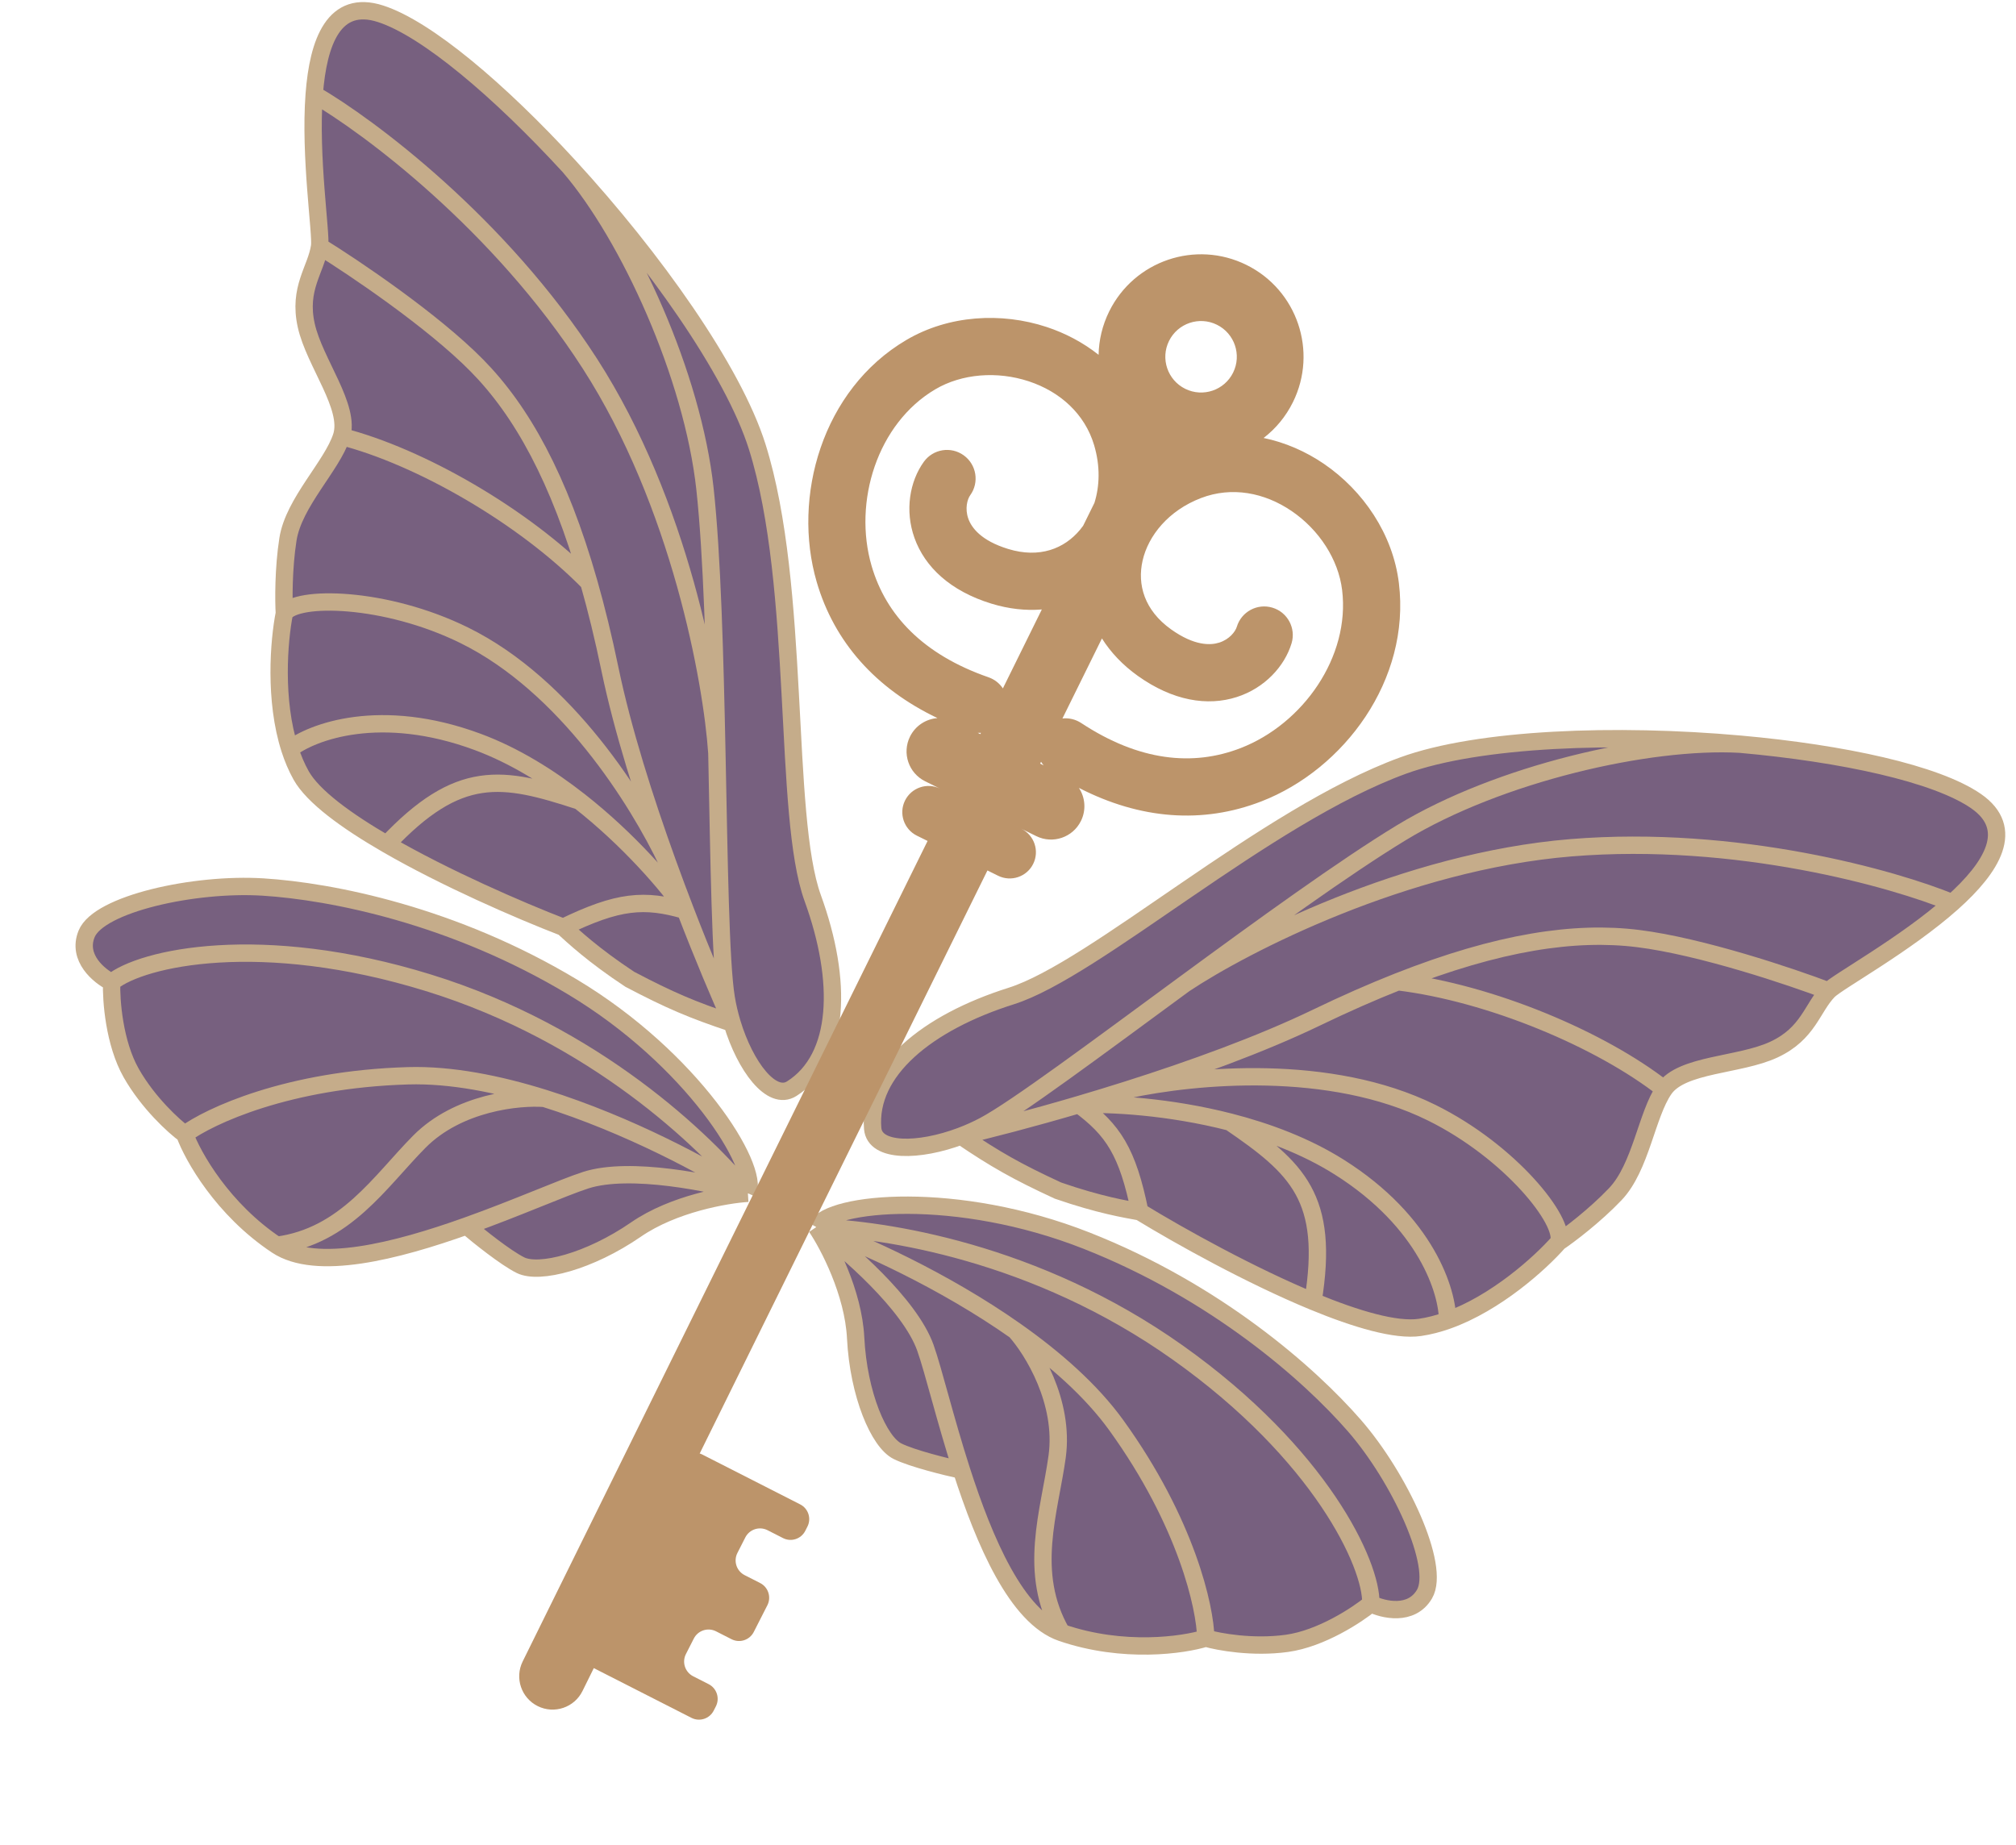 <?xml version="1.0" encoding="UTF-8"?> <svg xmlns="http://www.w3.org/2000/svg" width="366" height="335" viewBox="0 0 366 335" fill="none"><path d="M148.204 222.773C150.711 218.166 173.762 215.983 197.247 225.235C220.733 234.487 237.685 249.398 245.891 258.824C254.096 268.25 261.586 284.335 258.613 289.413C256.234 293.476 251.128 292.265 248.872 291.152C246.383 293.196 239.849 297.499 233.629 298.356C227.409 299.214 221.221 298.077 218.905 297.402C214.85 298.673 203.939 300.255 192.744 296.414C184.581 293.612 178.721 279.856 174.556 266.91C171.815 266.322 165.655 264.812 162.948 263.476C159.564 261.806 155.863 253.201 155.34 242.891C154.922 234.644 150.408 226.042 148.204 222.773Z" fill="#77607F"></path><path d="M148.204 222.773C150.711 218.166 173.762 215.983 197.247 225.235C220.733 234.487 237.685 249.398 245.891 258.824C254.096 268.25 261.586 284.335 258.613 289.413C256.234 293.476 251.128 292.265 248.872 291.152M148.204 222.773C153.631 226.776 165.189 236.765 168.006 244.7C169.472 248.833 171.582 257.664 174.556 266.91M148.204 222.773C150.408 226.042 154.922 234.644 155.34 242.891C155.863 253.201 159.564 261.806 162.948 263.476C165.655 264.812 171.815 266.322 174.556 266.91M148.204 222.773C160.393 223.178 187.958 227.196 213.853 245.585C239.749 263.975 249.085 284.088 248.872 291.152M148.204 222.773C156.465 225.746 171.365 232.467 184.34 241.601M248.872 291.152C246.383 293.196 239.849 297.499 233.629 298.356C227.409 299.214 221.221 298.077 218.905 297.402M218.905 297.402C214.85 298.673 203.939 300.255 192.744 296.414M218.905 297.402C218.814 291.903 215.44 276.477 202.672 258.769C198.122 252.457 191.526 246.659 184.34 241.601M192.744 296.414C184.581 293.612 178.721 279.856 174.556 266.91M192.744 296.414C186.462 285.525 190.548 274.432 191.921 264.45C193.294 254.468 187.439 245.058 184.34 241.601" stroke="#C5AC8A" stroke-width="3.149"></path><path d="M135.78 216.642C137.912 211.849 125.621 192.227 103.991 179.215C82.361 166.203 60.214 161.819 47.741 161.04C35.269 160.262 17.945 164.102 15.723 169.551C13.946 173.911 18.014 177.227 20.269 178.34C20.161 181.559 20.721 189.363 23.824 194.821C26.928 200.28 31.593 204.499 33.538 205.927C34.997 209.919 40.378 219.541 50.237 226.089C57.427 230.864 71.91 227.146 84.719 222.576C86.853 224.395 91.799 228.365 94.506 229.701C97.889 231.371 106.971 229.074 115.471 223.217C122.272 218.531 131.844 216.881 135.78 216.642Z" fill="#77607F"></path><path d="M135.78 216.642C137.912 211.849 125.621 192.227 103.991 179.215C82.361 166.203 60.214 161.819 47.741 161.04C35.269 160.262 17.945 164.102 15.723 169.551C13.946 173.911 18.014 177.227 20.269 178.34M135.78 216.642C129.302 214.769 114.342 211.673 106.331 214.265C102.159 215.614 93.866 219.313 84.719 222.576M135.78 216.642C131.844 216.881 122.272 218.531 115.471 223.217C106.971 229.074 97.889 231.371 94.506 229.701C91.799 228.365 86.853 224.395 84.719 222.576M135.78 216.642C128.044 207.214 108.086 187.781 77.738 178.415C47.389 169.048 25.746 173.874 20.269 178.34M135.78 216.642C128.395 211.894 113.996 204.156 98.854 199.414M20.269 178.34C20.161 181.559 20.721 189.363 23.824 194.821C26.928 200.28 31.593 204.499 33.538 205.927M33.538 205.927C34.997 209.919 40.378 219.541 50.237 226.089M33.538 205.927C37.959 202.653 52.255 195.948 74.076 195.309C81.854 195.081 90.468 196.788 98.854 199.414M50.237 226.089C57.427 230.864 71.91 227.146 84.719 222.576M50.237 226.089C62.701 224.452 69.02 214.46 76.108 207.298C83.195 200.136 94.225 199.058 98.854 199.414" stroke="#C5AC8A" stroke-width="3.149"></path><path d="M158.435 204.892C157.531 194.448 168.297 185.654 183.581 180.83C198.865 176.007 229.628 148.135 254.729 138.986C268.436 133.99 293.441 133.1 315.908 135.108C334.586 136.778 351.51 140.451 358.731 145.434C366.024 150.467 361.627 157.484 354.439 163.904C345.949 171.487 333.566 178.237 331.955 179.901C328.982 182.972 328.322 187.641 322.036 190.561C315.751 193.482 305.327 193.12 302.133 197.747C298.939 202.375 297.909 211.911 293.249 216.807C289.521 220.724 284.844 224.243 282.971 225.512C279.629 229.314 271.592 236.588 262.794 239.719C261.137 240.309 259.453 240.751 257.768 240.996C253.421 241.628 246.22 239.51 238.37 236.262C227.026 231.569 214.328 224.518 206.93 220.001C204.403 219.538 199.662 218.779 192.078 216.156C184.623 212.707 180.775 210.532 174.462 206.256C166.788 209.142 158.811 209.233 158.435 204.892Z" fill="#77607F"></path><path d="M331.955 179.901C328.982 182.972 328.322 187.641 322.036 190.561C315.751 193.482 305.327 193.12 302.133 197.747M331.955 179.901C325.195 177.326 308.82 171.82 297.403 170.398C285.998 168.978 272.18 170.962 253.772 178.236M331.955 179.901C333.566 178.237 345.949 171.487 354.439 163.904M302.133 197.747C298.939 202.375 297.909 211.911 293.249 216.807C289.521 220.724 284.844 224.243 282.971 225.512M302.133 197.747C290.604 188.678 270.527 180.278 253.772 178.236M282.971 225.512C279.629 229.314 271.592 236.588 262.794 239.719M282.971 225.512C284.279 221.81 274.29 209.121 259.932 202.017C241.471 192.883 217.002 195.214 204.717 197.842M206.93 220.001C204.403 219.538 199.662 218.779 192.078 216.156C184.623 212.707 180.775 210.532 174.462 206.256M206.93 220.001C204.712 209.129 202.122 205.145 195.876 200.543M206.93 220.001C214.328 224.518 227.026 231.569 238.37 236.262M315.908 135.108C293.441 133.1 268.436 133.99 254.729 138.986C229.628 148.135 198.865 176.007 183.581 180.83C168.297 185.654 157.531 194.448 158.435 204.892C158.811 209.233 166.788 209.142 174.462 206.256M315.908 135.108C334.586 136.778 351.51 140.451 358.731 145.434C366.024 150.467 361.627 157.484 354.439 163.904M315.908 135.108C299.293 134.175 272.076 140.454 254.436 151.166C244.072 157.46 229.114 168.307 215.048 178.636M174.462 206.256C175.912 205.711 177.352 205.065 178.728 204.331C184.459 201.272 199.187 190.283 215.048 178.636M174.462 206.256C179.431 205.102 187.114 203.122 195.876 200.543M215.048 178.636C225.888 171.422 255.097 156.376 285.211 153.912C315.325 151.448 343.91 159.547 354.439 163.904M195.876 200.543C201.53 200.3 212.215 200.867 223.306 203.715M195.876 200.543C198.727 199.704 201.693 198.801 204.717 197.842M262.794 239.719C261.137 240.309 259.453 240.751 257.768 240.996C253.421 241.628 246.22 239.51 238.37 236.262M262.794 239.719C262.85 234.603 258.99 221.87 243.103 211.868C237.063 208.066 230.108 205.461 223.306 203.715M223.306 203.715C235.536 212.083 241.447 217.422 238.37 236.262M204.717 197.842C216.351 194.155 228.842 189.643 238.984 184.755C244.226 182.227 249.144 180.064 253.772 178.236" stroke="#C5AC8A" stroke-width="3.149"></path><path d="M143.747 197.645C152.587 192.009 153.018 178.114 147.548 163.049C142.079 147.985 145.485 106.613 137.477 81.125C133.104 67.207 118.6 46.819 103.338 30.209C90.651 16.401 77.44 5.203 69.092 2.503C60.661 -0.223 57.766 7.536 57.043 17.146C56.19 28.497 58.365 42.432 58.025 44.722C57.396 48.95 54.092 52.314 55.598 59.079C57.103 65.845 63.732 73.898 62.002 79.248C60.272 84.597 53.331 91.217 52.279 97.894C51.438 103.236 51.491 109.088 51.622 111.347C50.638 116.312 49.754 127.116 52.621 136.003C53.161 137.677 53.834 139.283 54.665 140.769C56.808 144.604 62.87 149.03 70.222 153.285C80.848 159.433 94.169 165.223 102.254 168.346C104.159 170.07 107.647 173.372 114.341 177.795C121.614 181.614 125.681 183.345 132.915 185.755C135.293 193.601 140.074 199.987 143.747 197.645Z" fill="#77607F"></path><path d="M58.025 44.722C57.396 48.95 54.092 52.314 55.598 59.079C57.103 65.845 63.732 73.898 62.002 79.248M58.025 44.722C64.181 48.521 78.512 58.168 86.586 66.365C94.651 74.552 101.483 86.727 106.908 105.762M58.025 44.722C58.365 42.432 56.19 28.497 57.043 17.146M62.002 79.248C60.272 84.597 53.331 91.217 52.279 97.894C51.438 103.236 51.491 109.088 51.622 111.347M62.002 79.248C76.213 82.881 95.094 93.705 106.908 105.762M51.622 111.347C50.638 116.312 49.754 127.116 52.621 136.003M51.622 111.347C53.766 108.057 69.913 108.265 84.285 115.339C102.766 124.435 115.801 145.273 121.188 156.623M102.254 168.346C104.159 170.07 107.647 173.372 114.341 177.795C121.614 181.614 125.681 183.345 132.915 185.755M102.254 168.346C112.233 163.493 116.971 163.124 124.423 165.283M102.254 168.346C94.169 165.223 80.848 159.433 70.222 153.285M103.338 30.209C118.6 46.819 133.104 67.207 137.477 81.125C145.485 106.613 142.079 147.985 147.548 163.049C153.018 178.114 152.587 192.009 143.747 197.645C140.074 199.987 135.293 193.601 132.915 185.755M103.338 30.209C90.651 16.401 77.44 5.203 69.092 2.503C60.661 -0.223 57.766 7.536 57.043 17.146M103.338 30.209C114.186 42.829 125.759 68.251 127.989 88.768C129.298 100.822 129.788 119.292 130.147 136.74M132.915 185.755C132.466 184.271 132.102 182.736 131.848 181.198C130.789 174.788 130.551 156.414 130.147 136.74M132.915 185.755C130.808 181.109 127.706 173.806 124.423 165.283M130.147 136.74C129.279 123.747 123.451 91.413 107.088 66.013C90.725 40.612 66.907 22.851 57.043 17.146M124.423 165.283C121.176 160.647 114.226 152.512 105.219 145.442M124.423 165.283C123.354 162.509 122.267 159.606 121.188 156.623M52.621 136.003C53.161 137.677 53.834 139.283 54.665 140.769C56.808 144.604 62.87 149.03 70.222 153.285M52.621 136.003C56.648 132.846 69.101 128.164 86.705 134.69C93.397 137.17 99.695 141.106 105.219 145.442M105.219 145.442C91.137 140.825 83.304 139.382 70.222 153.285M121.188 156.623C117.038 145.146 113.019 132.487 110.73 121.465C109.547 115.766 108.272 110.547 106.908 105.762" stroke="#C5AC8A" stroke-width="3.149"></path><path fill-rule="evenodd" clip-rule="evenodd" d="M212.232 61.903C213.818 58.689 217.709 57.369 220.923 58.955C224.137 60.541 225.457 64.432 223.871 67.646C222.285 70.86 218.394 72.179 215.18 70.593C211.966 69.007 210.646 65.116 212.232 61.903ZM226.283 48.093C217.071 43.546 205.916 47.329 201.37 56.542C200.118 59.079 199.498 61.764 199.448 64.417C196.61 62.164 193.38 60.476 190.013 59.365C181.788 56.652 172.233 57.197 164.542 61.727C149.235 70.745 143.78 90.243 148.268 105.646C151.443 116.544 158.963 125.011 170.195 130.371C168.127 130.525 166.192 131.738 165.208 133.732C163.728 136.732 164.959 140.363 167.959 141.844L172.614 144.141L172.614 144.141L170.674 143.184C168.318 142.021 165.464 142.989 164.301 145.345C163.138 147.702 164.106 150.556 166.463 151.719L168.402 152.676L94.888 301.646C93.408 304.645 94.64 308.277 97.639 309.757C100.639 311.237 104.271 310.006 105.751 307.006L179.265 158.036L181.204 158.993C183.561 160.156 186.415 159.189 187.578 156.832C188.741 154.475 187.773 151.622 185.416 150.459L183.477 149.502L183.477 149.501L188.132 151.799C191.132 153.279 194.763 152.047 196.243 149.048C197.228 147.052 197.013 144.777 195.875 143.042C207.016 148.774 218.372 149.62 229.007 145.49C243.962 139.682 256.119 123.491 253.964 105.857C252.882 96.996 247.501 89.081 240.344 84.203C237.085 81.982 233.363 80.331 229.404 79.516C231.588 77.836 233.431 75.644 234.733 73.006C239.279 63.793 235.496 52.639 226.283 48.093ZM200.054 115.91L192.883 130.441C194.04 130.316 195.246 130.578 196.294 131.268C206.785 138.183 216.568 139.182 225.248 135.811C236.553 131.421 245.142 119.257 243.658 107.116C242.981 101.573 239.489 96.185 234.497 92.783C229.562 89.419 223.621 88.287 218.054 90.417C212.117 92.688 208.464 97.257 207.434 101.785C206.449 106.117 207.74 110.793 212.612 114.265C216.837 117.276 219.751 117.178 221.361 116.662C223.227 116.064 224.281 114.653 224.541 113.793C225.369 111.048 228.266 109.495 231.011 110.324C233.756 111.153 235.309 114.049 234.48 116.794C233.218 120.972 229.599 124.925 224.53 126.549C219.207 128.256 212.926 127.239 206.587 122.72C203.808 120.74 201.639 118.425 200.054 115.91ZM189.003 138.304L188.837 138.639L189.468 138.95C189.295 138.745 189.14 138.529 189.003 138.304ZM196.079 96.181C196.273 95.948 196.46 95.705 196.641 95.454L198.691 91.298C199.649 88.24 199.764 84.618 198.641 80.837C196.945 75.122 192.433 71.096 186.761 69.225C181.023 67.333 174.623 67.839 169.812 70.673C159.273 76.882 154.844 91.099 158.236 102.741C160.841 111.682 167.586 118.838 179.455 122.958C180.567 123.344 181.464 124.07 182.07 124.979L189.141 110.65C186.243 110.887 183.161 110.566 179.978 109.589C172.536 107.306 167.908 102.94 166.024 97.677C164.23 92.665 165.165 87.388 167.714 83.846C169.388 81.518 172.632 80.988 174.959 82.663C177.287 84.337 177.817 87.581 176.142 89.908C175.617 90.638 175.139 92.333 175.799 94.177C176.369 95.77 178.064 98.142 183.023 99.663C188.743 101.418 193.24 99.598 196.079 96.181ZM177.51 133.049C177.704 133.058 177.898 133.056 178.091 133.044L177.975 133.279L177.51 133.049Z" fill="#BC946A"></path><path d="M145.274 273.125L127.503 264.074C126.026 263.322 124.22 263.91 123.468 265.386L106.454 298.795C105.702 300.272 106.289 302.078 107.765 302.83L125.536 311.88C127.013 312.632 128.819 312.045 129.571 310.568L129.965 309.796C130.716 308.319 130.129 306.513 128.653 305.761L125.84 304.329C124.364 303.577 123.776 301.77 124.528 300.294L125.961 297.481C126.713 296.005 128.519 295.418 129.995 296.17L132.808 297.602C134.284 298.354 136.091 297.766 136.843 296.29L137.905 294.204L138.251 293.524L139.314 291.438C140.066 289.961 139.478 288.155 138.002 287.403L135.189 285.971C133.713 285.219 133.126 283.412 133.878 281.936L135.31 279.123C136.062 277.647 137.868 277.06 139.345 277.812L142.157 279.244C143.634 279.996 145.44 279.409 146.192 277.932L146.586 277.159C147.337 275.683 146.75 273.877 145.274 273.125Z" fill="#BC946A"></path></svg> 